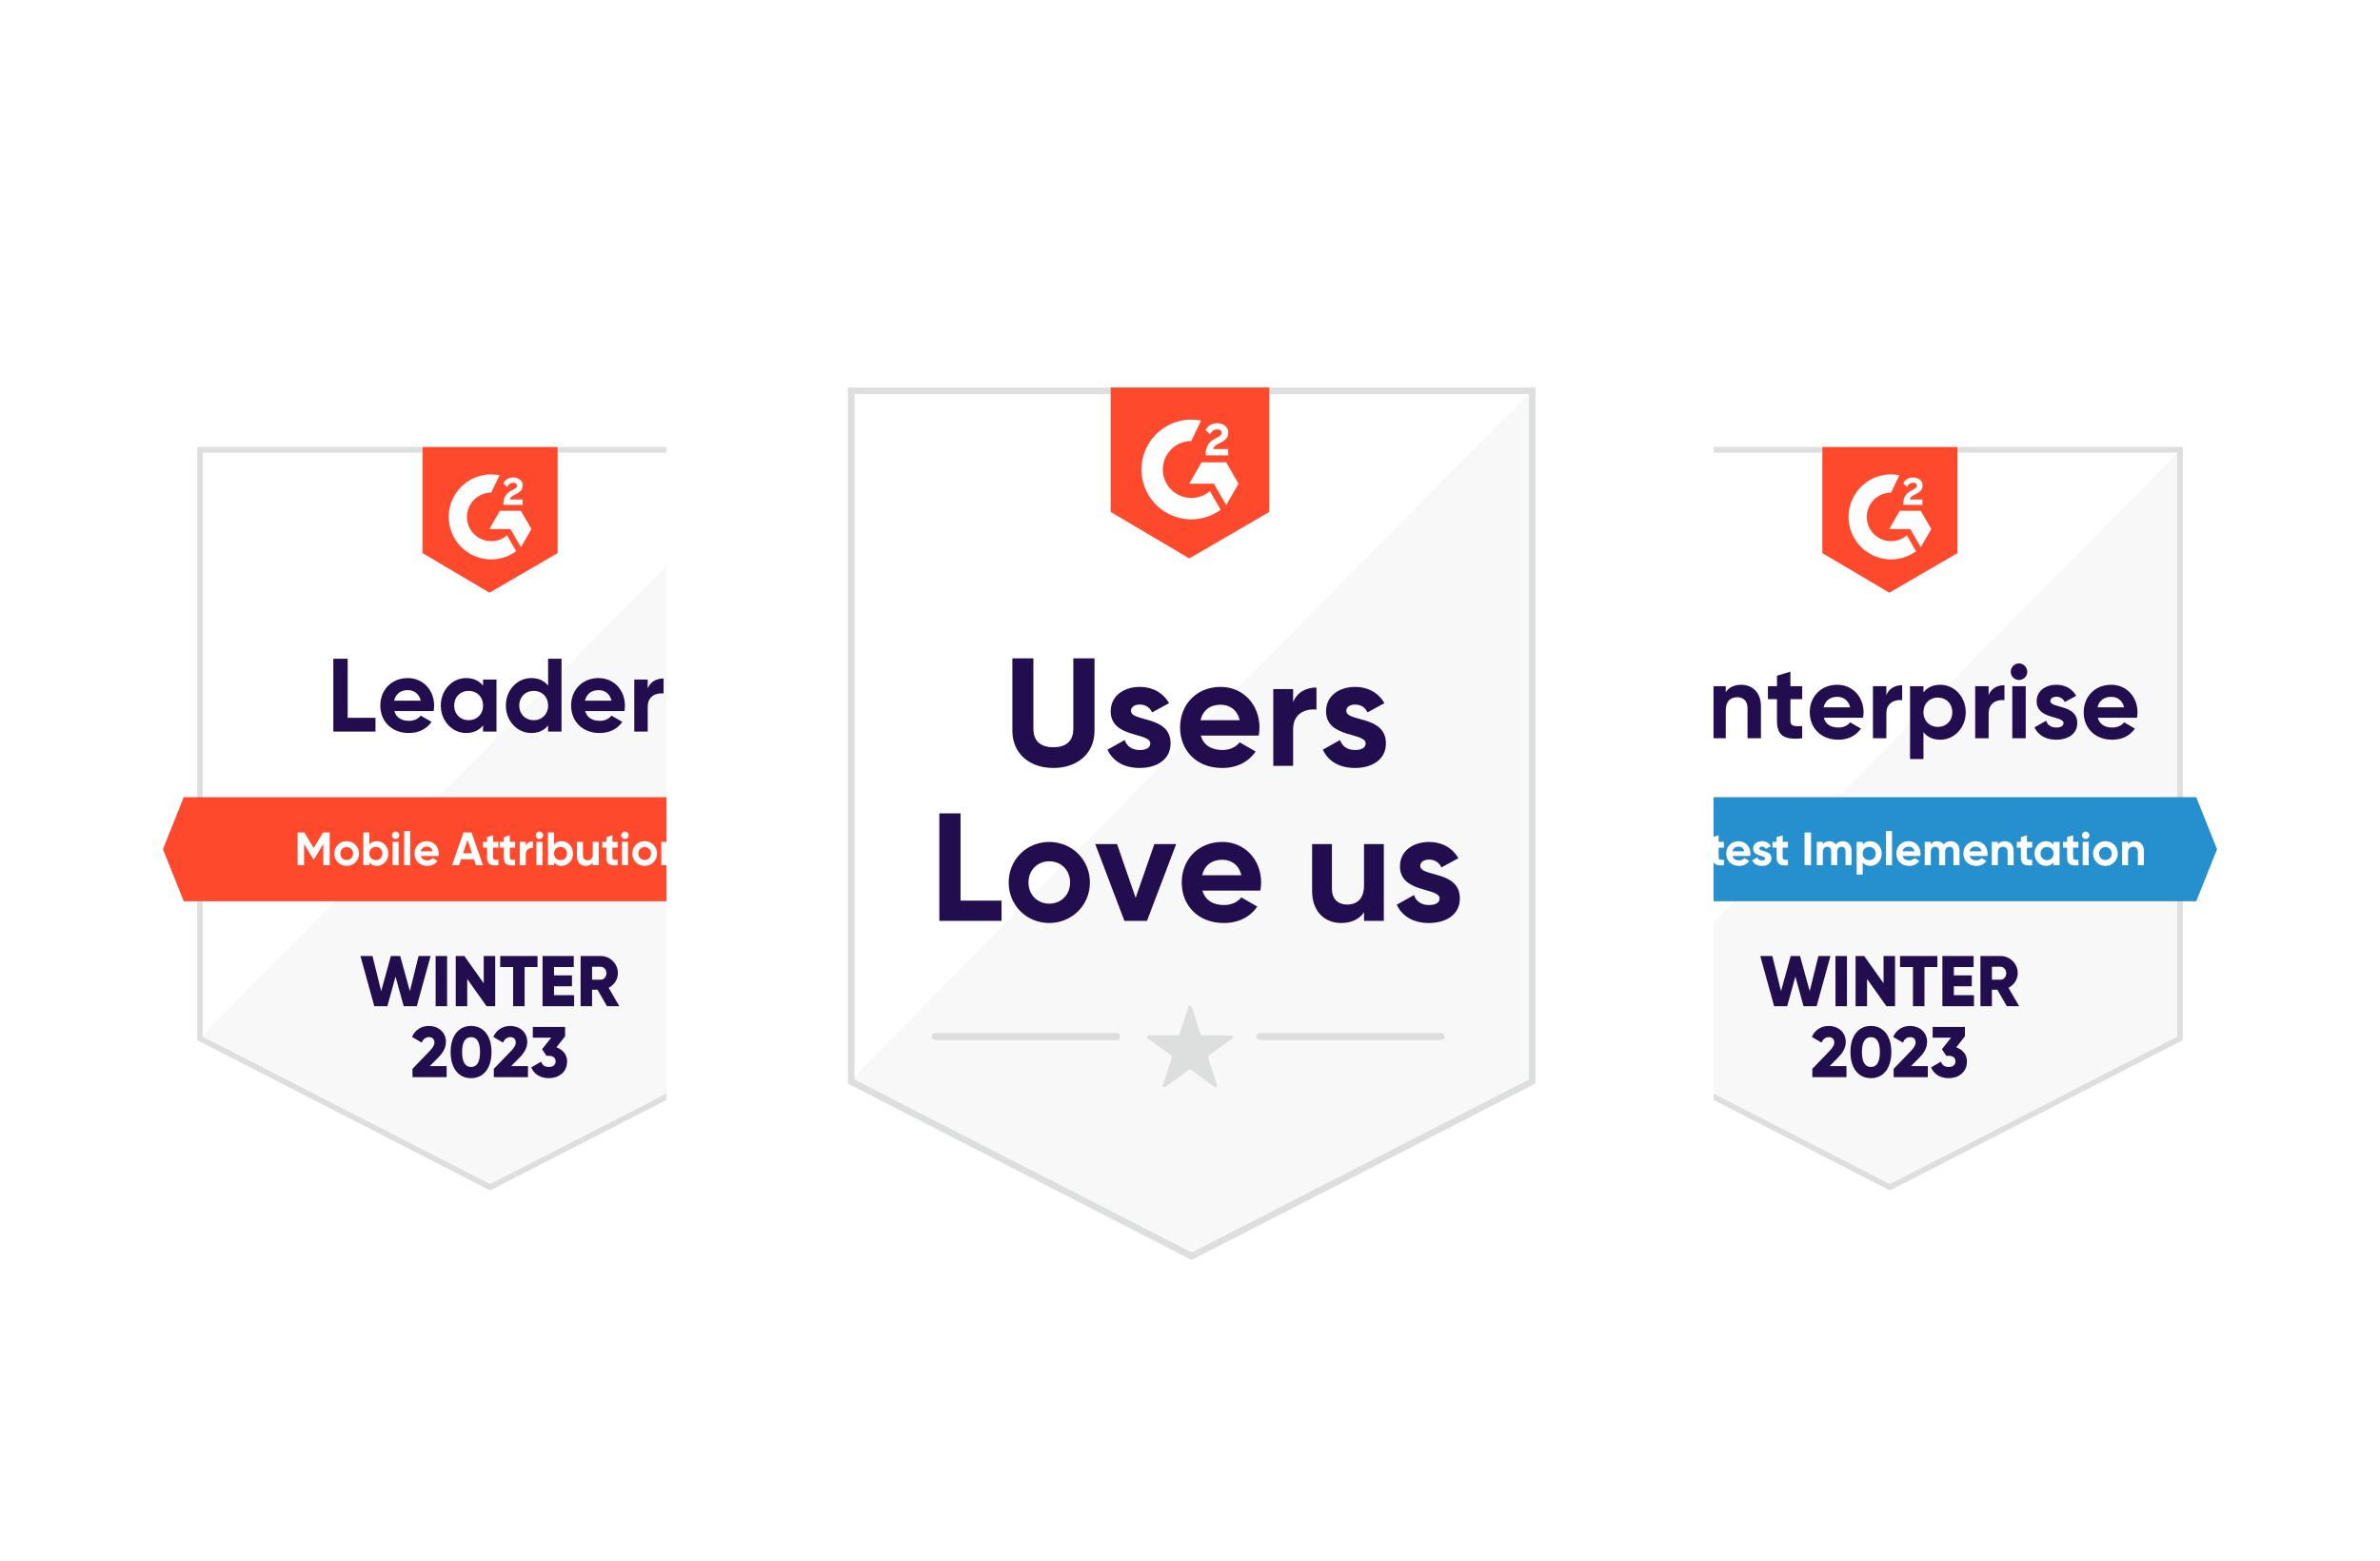 <svg width="706" height="463" viewBox="0 0 706 463" fill="none" xmlns="http://www.w3.org/2000/svg">
<g filter="url(#filter0_d_2864_8469)">
<rect x="13.05" y="99.952" width="264.655" height="264.655" rx="14.115" fill="white"/>
<g clip-path="url(#clip0_2864_8469)">
<path d="M232.272 297.961L145.377 342.553L58.483 297.961V122.007H232.272V297.961Z" fill="#F8F8F8"/>
<path d="M58.685 122.007V297.959L232.474 122.007H58.685Z" fill="white"/>
<path d="M230.619 123.661V296.95L145.377 340.695L60.136 296.95V123.661H230.619ZM232.272 122.007H58.483V297.959L145.377 342.553L232.272 297.959V122.007Z" fill="#DCDFDD"/>
<path d="M165.417 153.465L145.204 165.217L125.337 153.465V122.007H165.417V153.465Z" fill="#FF492C"/>
<path d="M155.03 137.569H151.263C151.368 136.976 151.731 136.648 152.47 136.27L153.164 135.917C154.404 135.281 155.063 134.564 155.063 133.392C155.074 133.055 155.003 132.72 154.854 132.417C154.706 132.114 154.485 131.853 154.211 131.655C153.623 131.23 152.911 131.01 152.186 131.03C151.577 131.023 150.98 131.194 150.467 131.52C149.974 131.812 149.578 132.244 149.331 132.761L150.434 133.864C150.855 133.009 151.47 132.59 152.277 132.59C152.957 132.59 153.379 132.943 153.379 133.431C153.379 133.842 153.175 134.183 152.39 134.58L151.946 134.798C150.979 135.286 150.293 135.843 149.921 136.483C149.51 137.214 149.309 138.045 149.342 138.884V139.16H155.041L155.03 137.569Z" fill="white"/>
<path d="M154.526 140.929H148.29L145.174 146.329H151.409L154.526 151.733L157.642 146.329L154.526 140.929Z" fill="white"/>
<path d="M145.71 149.933C143.801 149.933 141.969 149.174 140.619 147.823C139.269 146.472 138.51 144.64 138.51 142.729C138.51 140.819 139.269 138.987 140.619 137.636C141.969 136.285 143.801 135.526 145.71 135.526L148.176 130.365C147.364 130.205 146.538 130.125 145.71 130.125C143.721 130.125 141.761 130.597 139.989 131.5C138.217 132.404 136.685 133.715 135.516 135.325C134.348 136.935 133.577 138.8 133.267 140.765C132.957 142.73 133.117 144.741 133.733 146.633C134.349 148.525 135.404 150.244 136.811 151.65C138.219 153.056 139.939 154.108 141.831 154.721C143.723 155.334 145.734 155.49 147.698 155.176C149.661 154.862 151.523 154.088 153.13 152.916L150.4 148.196C149.096 149.32 147.431 149.936 145.71 149.933Z" fill="white"/>
<path d="M236.245 256.774H54.509L48.337 241.336L54.509 225.898H236.245L242.417 241.336L236.245 256.774Z" fill="#FF492C"/>
<path d="M97.802 236.359V246.079H95.899V239.775L93.164 244.288H92.942L90.206 239.789V246.079H88.29V236.359H90.262L93.053 240.955L95.83 236.359H97.802ZM102.834 246.274C100.793 246.274 99.168 244.677 99.168 242.608C99.168 240.539 100.793 238.942 102.834 238.942C104.875 238.942 106.514 240.539 106.514 242.608C106.514 244.677 104.875 246.274 102.834 246.274ZM102.834 244.524C103.903 244.524 104.722 243.733 104.722 242.608C104.722 241.483 103.903 240.692 102.834 240.692C101.779 240.692 100.96 241.483 100.96 242.608C100.96 243.733 101.779 244.524 102.834 244.524ZM111.815 238.942C113.675 238.942 115.203 240.539 115.203 242.608C115.203 244.677 113.675 246.274 111.815 246.274C110.801 246.274 110.065 245.899 109.565 245.26V246.079H107.774V236.359H109.565V239.956C110.065 239.317 110.801 238.942 111.815 238.942ZM111.481 244.566C112.592 244.566 113.411 243.774 113.411 242.608C113.411 241.441 112.592 240.65 111.481 240.65C110.384 240.65 109.565 241.441 109.565 242.608C109.565 243.774 110.384 244.566 111.481 244.566ZM117.354 238.303C116.757 238.303 116.258 237.803 116.258 237.206C116.258 236.609 116.757 236.096 117.354 236.096C117.965 236.096 118.465 236.609 118.465 237.206C118.465 237.803 117.965 238.303 117.354 238.303ZM116.466 246.079V239.136H118.257V246.079H116.466ZM119.896 246.079V235.943H121.688V246.079H119.896ZM124.841 243.344C125.091 244.26 125.854 244.649 126.799 244.649C127.493 244.649 128.048 244.357 128.354 243.955L129.798 244.788C129.145 245.732 128.104 246.274 126.771 246.274C124.438 246.274 122.966 244.677 122.966 242.608C122.966 240.539 124.452 238.942 126.632 238.942C128.687 238.942 130.145 240.567 130.145 242.608C130.145 242.872 130.117 243.108 130.076 243.344H124.841ZM124.813 241.955H128.354C128.132 240.955 127.382 240.553 126.632 240.553C125.674 240.553 125.021 241.067 124.813 241.955ZM141.199 246.079L140.615 244.33H136.741L136.158 246.079H134.089L137.491 236.359H139.866L143.281 246.079H141.199ZM137.352 242.538H140.018L138.685 238.567L137.352 242.538ZM147.842 240.858H146.273V243.746C146.273 244.496 146.814 244.51 147.842 244.455V246.079C145.329 246.357 144.482 245.621 144.482 243.746V240.858H143.274V239.136H144.482V237.734L146.273 237.193V239.136H147.842V240.858ZM152.805 240.858H151.236V243.746C151.236 244.496 151.777 244.51 152.805 244.455V246.079C150.292 246.357 149.445 245.621 149.445 243.746V240.858H148.237V239.136H149.445V237.734L151.236 237.193V239.136H152.805V240.858ZM155.967 240.331C156.329 239.386 157.203 238.998 158.078 238.998V240.997C157.148 240.886 155.967 241.303 155.967 242.761V246.079H154.176V239.136H155.967V240.331ZM160.014 238.303C159.417 238.303 158.917 237.803 158.917 237.206C158.917 236.609 159.417 236.096 160.014 236.096C160.625 236.096 161.125 236.609 161.125 237.206C161.125 237.803 160.625 238.303 160.014 238.303ZM159.126 246.079V239.136H160.917V246.079H159.126ZM166.597 238.942C168.458 238.942 169.985 240.539 169.985 242.608C169.985 244.677 168.458 246.274 166.597 246.274C165.583 246.274 164.847 245.899 164.348 245.26V246.079H162.556V236.359H164.348V239.956C164.847 239.317 165.583 238.942 166.597 238.942ZM166.264 244.566C167.375 244.566 168.194 243.774 168.194 242.608C168.194 241.441 167.375 240.65 166.264 240.65C165.167 240.65 164.348 241.441 164.348 242.608C164.348 243.774 165.167 244.566 166.264 244.566ZM175.831 239.136H177.622V246.079H175.831V245.302C175.414 245.926 174.692 246.274 173.762 246.274C172.29 246.274 171.137 245.246 171.137 243.399V239.136H172.928V243.177C172.928 244.121 173.498 244.607 174.303 244.607C175.178 244.607 175.831 244.094 175.831 242.886V239.136ZM183.234 240.858H181.664V243.746C181.664 244.496 182.206 244.51 183.234 244.455V246.079C180.72 246.357 179.873 245.621 179.873 243.746V240.858H178.665V239.136H179.873V237.734L181.664 237.193V239.136H183.234V240.858ZM185.385 238.303C184.788 238.303 184.288 237.803 184.288 237.206C184.288 236.609 184.788 236.096 185.385 236.096C185.996 236.096 186.496 236.609 186.496 237.206C186.496 237.803 185.996 238.303 185.385 238.303ZM184.496 246.079V239.136H186.288V246.079H184.496ZM191.232 246.274C189.191 246.274 187.566 244.677 187.566 242.608C187.566 240.539 189.191 238.942 191.232 238.942C193.273 238.942 194.912 240.539 194.912 242.608C194.912 244.677 193.273 246.274 191.232 246.274ZM191.232 244.524C192.301 244.524 193.12 243.733 193.12 242.608C193.12 241.483 192.301 240.692 191.232 240.692C190.177 240.692 189.357 241.483 189.357 242.608C189.357 243.733 190.177 244.524 191.232 244.524ZM200.032 238.942C201.504 238.942 202.656 239.97 202.656 241.816V246.079H200.865V242.039C200.865 241.094 200.296 240.608 199.49 240.608C198.616 240.608 197.963 241.122 197.963 242.33V246.079H196.172V239.136H197.963V239.914C198.379 239.289 199.101 238.942 200.032 238.942Z" fill="white"/>
<path d="M111.03 287.91L106.923 273.013H110.498L113.073 283.441L115.946 273.013H118.713L121.586 283.441L124.161 273.013H127.736L123.629 287.91H119.756L117.33 279.121L114.904 287.91H111.03ZM129.227 273.013H132.632V287.91H129.227V273.013ZM143.491 273.013H146.896V287.91H144.343L138.597 279.823V287.91H135.192V273.013H137.745L143.491 281.1V273.013ZM159.451 273.013V276.291H155.62V287.91H152.215V276.291H148.384V273.013H159.451ZM164.346 284.633H170.305V287.91H160.941V273.013H170.199V276.291H164.346V278.759H169.667V281.994H164.346V284.633ZM180.058 287.91L177.249 283.015H175.631V287.91H172.226V273.013H178.185C181.016 273.013 183.293 275.29 183.293 278.121C183.293 279.951 182.186 281.611 180.547 282.441L183.718 287.91H180.058ZM175.631 276.205V280.036H178.185C179.121 280.036 179.888 279.206 179.888 278.121C179.888 277.035 179.121 276.205 178.185 276.205H175.631Z" fill="#220D4E"/>
<path d="M122.36 308.955V306.487L127.361 301.294C128.234 300.4 128.872 299.528 128.872 298.655C128.872 297.719 128.276 297.08 127.276 297.08C126.233 297.08 125.488 297.761 125.084 298.698L122.211 297.016C123.169 294.803 125.169 293.76 127.234 293.76C129.894 293.76 132.277 295.505 132.277 298.506C132.277 300.294 131.32 301.826 129.958 303.188L127.489 305.678H132.49V308.955H122.36ZM139.735 309.253C135.883 309.253 133.67 306.103 133.67 301.507C133.67 296.91 135.883 293.76 139.735 293.76C143.587 293.76 145.8 296.91 145.8 301.507C145.8 306.103 143.587 309.253 139.735 309.253ZM139.735 305.933C141.523 305.933 142.395 304.38 142.395 301.507C142.395 298.634 141.523 297.08 139.735 297.08C137.947 297.08 137.075 298.634 137.075 301.507C137.075 304.38 137.947 305.933 139.735 305.933ZM146.489 308.955V306.487L151.49 301.294C152.362 300.4 153.001 299.528 153.001 298.655C153.001 297.719 152.405 297.08 151.405 297.08C150.362 297.08 149.617 297.761 149.213 298.698L146.34 297.016C147.297 294.803 149.298 293.76 151.362 293.76C154.022 293.76 156.406 295.505 156.406 298.506C156.406 300.294 155.448 301.826 154.086 303.188L151.618 305.678H156.619V308.955H146.489ZM165.055 300.102C166.886 300.741 168.226 302.209 168.226 304.273C168.226 307.551 165.673 309.253 162.8 309.253C160.544 309.253 158.501 308.253 157.586 306.061L160.522 304.358C160.863 305.337 161.501 305.933 162.8 305.933C164.204 305.933 164.821 305.188 164.821 304.273C164.821 303.358 164.204 302.613 162.8 302.613H162.097L160.799 300.677L163.502 297.25H158.054V294.058H167.63V296.825L165.055 300.102Z" fill="#220D4E"/>
<path d="M103.138 202.341H111.382V206.416H98.877V184.803H103.138V202.341ZM116.983 200.334C117.539 202.371 119.237 203.236 121.337 203.236C122.881 203.236 124.116 202.588 124.795 201.692L128.006 203.545C126.555 205.644 124.239 206.849 121.275 206.849C116.088 206.849 112.815 203.298 112.815 198.697C112.815 194.097 116.119 190.546 120.966 190.546C125.536 190.546 128.778 194.158 128.778 198.697C128.778 199.284 128.716 199.809 128.624 200.334H116.983ZM116.922 197.246H124.795C124.301 195.023 122.634 194.127 120.966 194.127C118.836 194.127 117.385 195.27 116.922 197.246ZM143.292 190.978H147.275V206.416H143.292V204.595C142.18 205.984 140.513 206.849 138.259 206.849C134.152 206.849 130.756 203.298 130.756 198.697C130.756 194.097 134.152 190.546 138.259 190.546C140.513 190.546 142.18 191.41 143.292 192.8V190.978ZM139 203.051C141.47 203.051 143.292 201.291 143.292 198.697C143.292 196.104 141.47 194.344 139 194.344C136.561 194.344 134.739 196.104 134.739 198.697C134.739 201.291 136.561 203.051 139 203.051ZM162.589 184.803H166.572V206.416H162.589V204.595C161.477 206.015 159.841 206.849 157.587 206.849C153.449 206.849 150.053 203.298 150.053 198.697C150.053 194.097 153.449 190.546 157.587 190.546C159.841 190.546 161.477 191.379 162.589 192.8V184.803ZM158.328 203.051C160.767 203.051 162.589 201.291 162.589 198.697C162.589 196.104 160.767 194.344 158.328 194.344C155.858 194.344 154.036 196.104 154.036 198.697C154.036 201.291 155.858 203.051 158.328 203.051ZM173.58 200.334C174.136 202.371 175.834 203.236 177.934 203.236C179.478 203.236 180.713 202.588 181.392 201.692L184.603 203.545C183.152 205.644 180.836 206.849 177.872 206.849C172.685 206.849 169.412 203.298 169.412 198.697C169.412 194.097 172.716 190.546 177.563 190.546C182.133 190.546 185.375 194.158 185.375 198.697C185.375 199.284 185.313 199.809 185.221 200.334H173.58ZM173.518 197.246H181.392C180.898 195.023 179.231 194.127 177.563 194.127C175.433 194.127 173.982 195.27 173.518 197.246ZM192.139 193.633C192.941 191.534 194.887 190.669 196.832 190.669V195.115C194.763 194.868 192.139 195.795 192.139 199.037V206.416H188.156V190.978H192.139V193.633Z" fill="#220D4E"/>
</g>
</g>
<g filter="url(#filter1_d_2864_8469)">
<rect x="428.295" y="99.953" width="264.655" height="264.655" rx="14.115" fill="white"/>
<g clip-path="url(#clip1_2864_8469)">
<path d="M647.518 297.961L560.623 342.553L473.728 297.961V122.007H647.518V297.961Z" fill="#F8F8F8"/>
<path d="M473.93 122.007V297.959L647.72 122.007H473.93Z" fill="white"/>
<path d="M645.864 123.661V296.95L560.623 340.695L475.381 296.95V123.661H645.864ZM647.518 122.007H473.728V297.959L560.623 342.553L647.518 297.959V122.007Z" fill="#DCDFDD"/>
<path d="M580.663 153.465L560.449 165.218L540.582 153.465V122.007H580.663V153.465Z" fill="#FF492C"/>
<path d="M570.275 137.569H566.508C566.613 136.976 566.977 136.648 567.715 136.27L568.41 135.918C569.65 135.281 570.308 134.564 570.308 133.392C570.32 133.055 570.248 132.72 570.1 132.417C569.951 132.114 569.731 131.853 569.457 131.656C568.869 131.23 568.157 131.01 567.432 131.03C566.823 131.023 566.226 131.194 565.712 131.52C565.219 131.812 564.824 132.244 564.577 132.761L565.679 133.864C566.101 133.009 566.715 132.59 567.522 132.59C568.203 132.59 568.625 132.943 568.625 133.431C568.625 133.842 568.421 134.184 567.635 134.581L567.192 134.798C566.225 135.286 565.539 135.843 565.167 136.483C564.755 137.214 564.555 138.045 564.588 138.884V139.16H570.286L570.275 137.569Z" fill="white"/>
<path d="M569.771 140.929H563.536L560.419 146.33H566.655L569.771 151.733L572.888 146.33L569.771 140.929Z" fill="white"/>
<path d="M560.956 149.933C559.046 149.933 557.215 149.174 555.865 147.823C554.514 146.472 553.756 144.64 553.756 142.73C553.756 140.819 554.514 138.987 555.865 137.636C557.215 136.285 559.046 135.526 560.956 135.526L563.422 130.365C562.609 130.205 561.784 130.125 560.956 130.125C558.967 130.126 557.006 130.597 555.235 131.501C553.463 132.404 551.93 133.715 550.762 135.325C549.594 136.936 548.823 138.8 548.513 140.765C548.203 142.731 548.363 144.742 548.979 146.634C549.595 148.525 550.649 150.245 552.057 151.65C553.465 153.056 555.185 154.108 557.077 154.721C558.969 155.334 560.979 155.49 562.943 155.176C564.907 154.862 566.769 154.088 568.376 152.916L565.645 148.196C564.341 149.32 562.677 149.937 560.956 149.933Z" fill="white"/>
<path d="M651.491 256.774H469.755L463.583 241.336L469.755 225.898H651.491L657.663 241.336L651.491 256.774Z" fill="#2690CE"/>
<path d="M491.278 238.192H487.39V240.497H491.167V242.33H487.39V246.079H485.474V236.36H491.278V238.192ZM497.867 239.137H499.658V246.079H497.867V245.26C497.367 245.885 496.618 246.274 495.604 246.274C493.757 246.274 492.23 244.677 492.23 242.608C492.23 240.539 493.757 238.942 495.604 238.942C496.618 238.942 497.367 239.331 497.867 239.956V239.137ZM495.937 244.566C497.048 244.566 497.867 243.774 497.867 242.608C497.867 241.442 497.048 240.65 495.937 240.65C494.84 240.65 494.021 241.442 494.021 242.608C494.021 243.774 494.84 244.566 495.937 244.566ZM502.881 241.108C502.881 242.136 506.463 241.497 506.463 244.052C506.463 245.552 505.158 246.274 503.672 246.274C502.284 246.274 501.256 245.691 500.756 244.621L502.312 243.747C502.506 244.316 502.978 244.649 503.672 244.649C504.242 244.649 504.63 244.455 504.63 244.052C504.63 243.038 501.048 243.594 501.048 241.15C501.048 239.734 502.256 238.942 503.686 238.942C504.811 238.942 505.783 239.456 506.324 240.414L504.797 241.247C504.589 240.803 504.2 240.539 503.686 240.539C503.242 240.539 502.881 240.733 502.881 241.108ZM511.383 240.858H509.814V243.747C509.814 244.496 510.356 244.51 511.383 244.455V246.079C508.87 246.357 508.023 245.621 508.023 243.747V240.858H506.815V239.137H508.023V237.734L509.814 237.193V239.137H511.383V240.858ZM513.943 243.344C514.193 244.26 514.956 244.649 515.9 244.649C516.595 244.649 517.15 244.358 517.456 243.955L518.9 244.788C518.247 245.732 517.206 246.274 515.873 246.274C513.54 246.274 512.068 244.677 512.068 242.608C512.068 240.539 513.554 238.942 515.734 238.942C517.789 238.942 519.247 240.567 519.247 242.608C519.247 242.872 519.219 243.108 519.177 243.344H513.943ZM513.915 241.955H517.456C517.233 240.956 516.484 240.553 515.734 240.553C514.776 240.553 514.123 241.067 513.915 241.955ZM521.878 241.108C521.878 242.136 525.461 241.497 525.461 244.052C525.461 245.552 524.156 246.274 522.67 246.274C521.281 246.274 520.254 245.691 519.754 244.621L521.309 243.747C521.504 244.316 521.976 244.649 522.67 244.649C523.239 244.649 523.628 244.455 523.628 244.052C523.628 243.038 520.046 243.594 520.046 241.15C520.046 239.734 521.254 238.942 522.684 238.942C523.809 238.942 524.781 239.456 525.322 240.414L523.795 241.247C523.586 240.803 523.198 240.539 522.684 240.539C522.239 240.539 521.878 240.733 521.878 241.108ZM530.381 240.858H528.812V243.747C528.812 244.496 529.353 244.51 530.381 244.455V246.079C527.867 246.357 527.02 245.621 527.02 243.747V240.858H525.812V239.137H527.02V237.734L528.812 237.193V239.137H530.381V240.858ZM535.307 236.36H537.223V246.079H535.307V236.36ZM546.618 238.942C548.201 238.942 549.242 240.067 549.242 241.803V246.079H547.451V241.928C547.451 241.108 547.034 240.608 546.284 240.608C545.493 240.608 544.993 241.136 544.993 242.178V246.079H543.202V241.928C543.202 241.108 542.785 240.608 542.035 240.608C541.272 240.608 540.73 241.136 540.73 242.178V246.079H538.939V239.137H540.73V239.873C541.119 239.289 541.772 238.942 542.66 238.942C543.521 238.942 544.16 239.303 544.549 239.942C544.979 239.317 545.673 238.942 546.618 238.942ZM554.804 238.942C556.665 238.942 558.192 240.539 558.192 242.608C558.192 244.677 556.665 246.274 554.804 246.274C553.79 246.274 553.054 245.899 552.554 245.26V248.856H550.763V239.137H552.554V239.956C553.054 239.317 553.79 238.942 554.804 238.942ZM554.471 244.566C555.582 244.566 556.401 243.774 556.401 242.608C556.401 241.442 555.582 240.65 554.471 240.65C553.374 240.65 552.554 241.442 552.554 242.608C552.554 243.774 553.374 244.566 554.471 244.566ZM559.455 246.079V235.943H561.246V246.079H559.455ZM564.399 243.344C564.649 244.26 565.413 244.649 566.357 244.649C567.052 244.649 567.607 244.358 567.912 243.955L569.357 244.788C568.704 245.732 567.663 246.274 566.33 246.274C563.997 246.274 562.525 244.677 562.525 242.608C562.525 240.539 564.011 238.942 566.191 238.942C568.246 238.942 569.704 240.567 569.704 242.608C569.704 242.872 569.676 243.108 569.634 243.344H564.399ZM564.372 241.955H567.912C567.69 240.956 566.94 240.553 566.191 240.553C565.233 240.553 564.58 241.067 564.372 241.955ZM578.633 238.942C580.216 238.942 581.257 240.067 581.257 241.803V246.079H579.466V241.928C579.466 241.108 579.049 240.608 578.3 240.608C577.508 240.608 577.008 241.136 577.008 242.178V246.079H575.217V241.928C575.217 241.108 574.8 240.608 574.051 240.608C573.287 240.608 572.745 241.136 572.745 242.178V246.079H570.954V239.137H572.745V239.873C573.134 239.289 573.787 238.942 574.675 238.942C575.536 238.942 576.175 239.303 576.564 239.942C576.994 239.317 577.689 238.942 578.633 238.942ZM584.292 243.344C584.542 244.26 585.306 244.649 586.25 244.649C586.944 244.649 587.5 244.358 587.805 243.955L589.249 244.788C588.596 245.732 587.555 246.274 586.222 246.274C583.889 246.274 582.417 244.677 582.417 242.608C582.417 240.539 583.903 238.942 586.083 238.942C588.138 238.942 589.596 240.567 589.596 242.608C589.596 242.872 589.568 243.108 589.527 243.344H584.292ZM584.264 241.955H587.805C587.583 240.956 586.833 240.553 586.083 240.553C585.125 240.553 584.473 241.067 584.264 241.955ZM594.707 238.942C596.179 238.942 597.331 239.97 597.331 241.817V246.079H595.54V242.039C595.54 241.094 594.971 240.608 594.165 240.608C593.291 240.608 592.638 241.122 592.638 242.33V246.079H590.847V239.137H592.638V239.914C593.054 239.289 593.777 238.942 594.707 238.942ZM602.832 240.858H601.263V243.747C601.263 244.496 601.804 244.51 602.832 244.455V246.079C600.319 246.357 599.472 245.621 599.472 243.747V240.858H598.264V239.137H599.472V237.734L601.263 237.193V239.137H602.832V240.858ZM609.154 239.137H610.946V246.079H609.154V245.26C608.654 245.885 607.905 246.274 606.891 246.274C605.044 246.274 603.517 244.677 603.517 242.608C603.517 240.539 605.044 238.942 606.891 238.942C607.905 238.942 608.654 239.331 609.154 239.956V239.137ZM607.224 244.566C608.335 244.566 609.154 243.774 609.154 242.608C609.154 241.442 608.335 240.65 607.224 240.65C606.127 240.65 605.308 241.442 605.308 242.608C605.308 243.774 606.127 244.566 607.224 244.566ZM616.541 240.858H614.972V243.747C614.972 244.496 615.514 244.51 616.541 244.455V246.079C614.028 246.357 613.181 245.621 613.181 243.747V240.858H611.973V239.137H613.181V237.734L614.972 237.193V239.137H616.541V240.858ZM618.693 238.303C618.096 238.303 617.596 237.804 617.596 237.207C617.596 236.609 618.096 236.096 618.693 236.096C619.304 236.096 619.804 236.609 619.804 237.207C619.804 237.804 619.304 238.303 618.693 238.303ZM617.804 246.079V239.137H619.595V246.079H617.804ZM624.539 246.274C622.498 246.274 620.874 244.677 620.874 242.608C620.874 240.539 622.498 238.942 624.539 238.942C626.581 238.942 628.219 240.539 628.219 242.608C628.219 244.677 626.581 246.274 624.539 246.274ZM624.539 244.524C625.609 244.524 626.428 243.733 626.428 242.608C626.428 241.483 625.609 240.692 624.539 240.692C623.484 240.692 622.665 241.483 622.665 242.608C622.665 243.733 623.484 244.524 624.539 244.524ZM633.339 238.942C634.811 238.942 635.964 239.97 635.964 241.817V246.079H634.173V242.039C634.173 241.094 633.603 240.608 632.798 240.608C631.923 240.608 631.27 241.122 631.27 242.33V246.079H629.479V239.137H631.27V239.914C631.687 239.289 632.409 238.942 633.339 238.942Z" fill="white"/>
<path d="M526.276 287.91L522.169 273.013H525.744L528.319 283.441L531.192 273.013H533.959L536.832 283.441L539.407 273.013H542.982L538.875 287.91H535.001L532.575 279.121L530.149 287.91H526.276ZM544.473 273.013H547.878V287.91H544.473V273.013ZM558.737 273.013H562.142V287.91H559.588L553.842 279.823V287.91H550.437V273.013H552.991L558.737 281.1V273.013ZM574.696 273.013V276.291H570.866V287.91H567.461V276.291H563.63V273.013H574.696ZM579.592 284.633H585.551V287.91H576.187V273.013H585.444V276.291H579.592V278.759H584.912V281.994H579.592V284.633ZM595.303 287.91L592.494 283.015H590.877V287.91H587.472V273.013H593.431C596.261 273.013 598.538 275.29 598.538 278.121C598.538 279.951 597.432 281.611 595.793 282.441L598.964 287.91H595.303ZM590.877 276.205V280.036H593.431C594.367 280.036 595.133 279.206 595.133 278.121C595.133 277.035 594.367 276.205 593.431 276.205H590.877Z" fill="#220D4E"/>
<path d="M537.606 308.955V306.487L542.607 301.294C543.479 300.4 544.118 299.528 544.118 298.655C544.118 297.719 543.522 297.08 542.522 297.08C541.479 297.08 540.734 297.761 540.33 298.698L537.457 297.016C538.414 294.803 540.415 293.76 542.479 293.76C545.139 293.76 547.523 295.505 547.523 298.506C547.523 300.294 546.565 301.826 545.203 303.188L542.735 305.678H547.736V308.955H537.606ZM554.981 309.253C551.129 309.253 548.916 306.104 548.916 301.507C548.916 296.91 551.129 293.76 554.981 293.76C558.833 293.76 561.046 296.91 561.046 301.507C561.046 306.104 558.833 309.253 554.981 309.253ZM554.981 305.933C556.768 305.933 557.641 304.38 557.641 301.507C557.641 298.634 556.768 297.08 554.981 297.08C553.193 297.08 552.321 298.634 552.321 301.507C552.321 304.38 553.193 305.933 554.981 305.933ZM561.734 308.955V306.487L566.736 301.294C567.608 300.4 568.247 299.528 568.247 298.655C568.247 297.719 567.651 297.08 566.65 297.08C565.608 297.08 564.863 297.761 564.458 298.698L561.585 297.016C562.543 294.803 564.544 293.76 566.608 293.76C569.268 293.76 571.652 295.505 571.652 298.506C571.652 300.294 570.694 301.826 569.332 303.188L566.863 305.678H571.864V308.955H561.734ZM580.301 300.102C582.131 300.741 583.472 302.209 583.472 304.273C583.472 307.551 580.918 309.253 578.045 309.253C575.789 309.253 573.746 308.253 572.831 306.061L575.768 304.359C576.109 305.337 576.747 305.933 578.045 305.933C579.45 305.933 580.067 305.189 580.067 304.273C580.067 303.358 579.45 302.613 578.045 302.613H577.343L576.045 300.677L578.748 297.251H573.3V294.058H582.876V296.825L580.301 300.102Z" fill="#220D4E"/>
<path d="M496.017 204.331H505.126V208.406H491.756V186.793H504.971V190.868H496.017V195.469H504.199V199.483H496.017V204.331ZM516.527 192.536C519.8 192.536 522.363 194.821 522.363 198.927V208.406H518.38V199.421C518.38 197.322 517.114 196.241 515.323 196.241C513.378 196.241 511.927 197.383 511.927 200.07V208.406H507.944V192.968H511.927V194.697C512.853 193.308 514.459 192.536 516.527 192.536ZM534.595 196.797H531.106V203.219C531.106 204.886 532.31 204.917 534.595 204.794V208.406C529.006 209.024 527.123 207.387 527.123 203.219V196.797H524.436V192.968H527.123V189.85L531.106 188.645V192.968H534.595V196.797ZM541.01 202.324C541.566 204.361 543.264 205.226 545.363 205.226C546.907 205.226 548.142 204.578 548.822 203.682L552.033 205.535C550.582 207.634 548.266 208.839 545.302 208.839C540.114 208.839 536.842 205.288 536.842 200.687C536.842 196.087 540.145 192.536 544.993 192.536C549.563 192.536 552.805 196.148 552.805 200.687C552.805 201.274 552.743 201.799 552.65 202.324H541.01ZM540.948 199.236H548.822C548.328 197.013 546.66 196.117 544.993 196.117C542.862 196.117 541.411 197.26 540.948 199.236ZM559.568 195.623C560.371 193.524 562.316 192.659 564.261 192.659V197.105C562.193 196.858 559.568 197.785 559.568 201.027V208.406H555.585V192.968H559.568V195.623ZM575.576 192.536C579.713 192.536 583.11 196.087 583.11 200.687C583.11 205.288 579.713 208.839 575.576 208.839C573.322 208.839 571.686 208.005 570.574 206.585V214.582H566.591V192.968H570.574V194.79C571.686 193.369 573.322 192.536 575.576 192.536ZM574.835 205.041C577.305 205.041 579.127 203.281 579.127 200.687C579.127 198.094 577.305 196.334 574.835 196.334C572.396 196.334 570.574 198.094 570.574 200.687C570.574 203.281 572.396 205.041 574.835 205.041ZM589.902 195.623C590.705 193.524 592.65 192.659 594.595 192.659V197.105C592.526 196.858 589.902 197.785 589.902 201.027V208.406H585.919V192.968H589.902V195.623ZM598.901 191.115C597.573 191.115 596.461 190.004 596.461 188.676C596.461 187.349 597.573 186.206 598.901 186.206C600.259 186.206 601.371 187.349 601.371 188.676C601.371 190.004 600.259 191.115 598.901 191.115ZM596.925 208.406V192.968H600.908V208.406H596.925ZM608.228 197.352C608.228 199.637 616.194 198.217 616.194 203.898C616.194 207.233 613.291 208.839 609.988 208.839C606.9 208.839 604.615 207.542 603.503 205.164L606.962 203.219C607.394 204.485 608.444 205.226 609.988 205.226C611.253 205.226 612.118 204.794 612.118 203.898C612.118 201.644 604.152 202.879 604.152 197.445C604.152 194.296 606.838 192.536 610.018 192.536C612.519 192.536 614.681 193.678 615.885 195.809L612.489 197.661C612.025 196.673 611.161 196.087 610.018 196.087C609.03 196.087 608.228 196.519 608.228 197.352ZM622.272 202.324C622.827 204.361 624.526 205.226 626.625 205.226C628.169 205.226 629.404 204.578 630.083 203.682L633.294 205.535C631.843 207.634 629.527 208.839 626.563 208.839C621.376 208.839 618.103 205.288 618.103 200.687C618.103 196.087 621.407 192.536 626.255 192.536C630.824 192.536 634.066 196.148 634.066 200.687C634.066 201.274 634.005 201.799 633.912 202.324H622.272ZM622.21 199.236H630.083C629.589 197.013 627.922 196.117 626.255 196.117C624.124 196.117 622.673 197.26 622.21 199.236Z" fill="#220D4E"/>
</g>
</g>
<g filter="url(#filter2_d_2864_8469)">
<rect x="197.705" y="76.613" width="310.591" height="310.591" rx="16.565" fill="white"/>
<g clip-path="url(#clip2_2864_8469)">
<path d="M454.977 308.99L353 361.321L251.023 308.99V102.495H454.977V308.99Z" fill="#F8F8F8"/>
<path d="M251.261 102.495V308.987L455.215 102.495H251.261Z" fill="white"/>
<path d="M453.554 104.437V307.802L353.517 359.14L253.481 307.802V104.437H453.554ZM455.494 102.495H251.541V308.986L353.517 361.321L455.494 308.986V102.495Z" fill="#DCDFDD"/>
<path d="M376.518 139.414L352.796 153.206L329.481 139.414V102.495H376.518V139.414Z" fill="#FF492C"/>
<path d="M364.327 120.759H359.907C360.03 120.064 360.457 119.679 361.323 119.235L362.138 118.821C363.593 118.074 364.366 117.233 364.366 115.858C364.38 115.462 364.296 115.069 364.122 114.713C363.948 114.358 363.688 114.051 363.367 113.819C362.677 113.32 361.842 113.062 360.99 113.085C360.276 113.078 359.575 113.278 358.972 113.661C358.394 114.003 357.93 114.51 357.64 115.117L358.934 116.411C359.428 115.408 360.149 114.916 361.097 114.916C361.896 114.916 362.39 115.33 362.39 115.903C362.39 116.385 362.151 116.786 361.23 117.252L360.709 117.508C359.574 118.08 358.769 118.734 358.332 119.484C357.849 120.343 357.614 121.318 357.653 122.302V122.626H364.34L364.327 120.759Z" fill="white"/>
<path d="M363.736 124.703H356.419L352.761 131.041H360.079L363.736 137.382L367.394 131.041L363.736 124.703Z" fill="white"/>
<path d="M353.391 135.269C351.15 135.269 349.001 134.378 347.416 132.793C345.832 131.208 344.941 129.057 344.941 126.815C344.941 124.573 345.832 122.423 347.416 120.837C349.001 119.252 351.15 118.361 353.391 118.361L356.285 112.305C355.332 112.117 354.363 112.023 353.391 112.023C351.057 112.024 348.756 112.577 346.677 113.637C344.598 114.698 342.799 116.236 341.428 118.126C340.057 120.016 339.152 122.203 338.789 124.51C338.425 126.816 338.612 129.176 339.335 131.397C340.058 133.617 341.296 135.635 342.948 137.284C344.6 138.934 346.618 140.169 348.839 140.888C351.059 141.607 353.419 141.79 355.723 141.422C358.028 141.054 360.213 140.145 362.099 138.77L358.895 133.231C357.364 134.55 355.411 135.273 353.391 135.269Z" fill="white"/>
<path d="M312.469 215.375C305.499 215.375 300.306 211.184 300.306 204.305V182.85H306.547V203.804C306.547 206.902 308.187 209.225 312.469 209.225C316.751 209.225 318.391 206.902 318.391 203.804V182.85H324.677V204.305C324.677 211.184 319.484 215.375 312.469 215.375ZM335.488 198.429C335.488 201.8 347.241 199.704 347.241 208.086C347.241 213.006 342.959 215.375 338.084 215.375C333.529 215.375 330.158 213.461 328.518 209.954L333.62 207.084C334.258 208.952 335.807 210.045 338.084 210.045C339.952 210.045 341.228 209.407 341.228 208.086C341.228 204.761 329.475 206.583 329.475 198.566C329.475 193.919 333.438 191.323 338.13 191.323C341.82 191.323 345.009 193.008 346.785 196.151L341.774 198.884C341.091 197.427 339.815 196.561 338.13 196.561C336.672 196.561 335.488 197.199 335.488 198.429ZM356.208 205.763C357.028 208.769 359.533 210.045 362.631 210.045C364.908 210.045 366.73 209.088 367.733 207.767L372.47 210.5C370.329 213.598 366.913 215.375 362.539 215.375C354.887 215.375 350.058 210.136 350.058 203.349C350.058 196.561 354.932 191.323 362.084 191.323C368.826 191.323 373.609 196.652 373.609 203.349C373.609 204.214 373.518 204.989 373.381 205.763H356.208ZM356.116 201.208H367.733C367.004 197.928 364.544 196.607 362.084 196.607C358.941 196.607 356.8 198.292 356.116 201.208ZM383.588 195.878C384.772 192.78 387.642 191.505 390.512 191.505V198.064C387.46 197.7 383.588 199.067 383.588 203.85V214.737H377.711V191.96H383.588V195.878ZM399.369 198.429C399.369 201.8 411.122 199.704 411.122 208.086C411.122 213.006 406.84 215.375 401.966 215.375C397.411 215.375 394.04 213.461 392.4 209.954L397.502 207.084C398.139 208.952 399.688 210.045 401.966 210.045C403.834 210.045 405.109 209.407 405.109 208.086C405.109 204.761 393.356 206.583 393.356 198.566C393.356 193.919 397.319 191.323 402.011 191.323C405.701 191.323 408.89 193.008 410.667 196.151L405.656 198.884C404.972 197.427 403.697 196.561 402.011 196.561C400.554 196.561 399.369 197.199 399.369 198.429ZM284.934 254.724H297.097V260.737H278.648V228.85H284.934V254.724ZM311.237 261.375C304.541 261.375 299.211 256.136 299.211 249.349C299.211 242.561 304.541 237.323 311.237 237.323C317.933 237.323 323.308 242.561 323.308 249.349C323.308 256.136 317.933 261.375 311.237 261.375ZM311.237 255.635C314.744 255.635 317.432 253.038 317.432 249.349C317.432 245.659 314.744 243.062 311.237 243.062C307.775 243.062 305.087 245.659 305.087 249.349C305.087 253.038 307.775 255.635 311.237 255.635ZM342.429 237.96H348.898L340.243 260.737H333.547L324.891 237.96H331.36L336.872 253.904L342.429 237.96ZM356.697 251.763C357.517 254.769 360.022 256.045 363.12 256.045C365.398 256.045 367.22 255.088 368.222 253.767L372.959 256.5C370.818 259.598 367.402 261.375 363.029 261.375C355.376 261.375 350.547 256.136 350.547 249.349C350.547 242.561 355.421 237.323 362.573 237.323C369.315 237.323 374.098 242.652 374.098 249.349C374.098 250.214 374.007 250.989 373.87 251.763H356.697ZM356.606 247.208H368.222C367.493 243.928 365.033 242.607 362.573 242.607C359.43 242.607 357.289 244.292 356.606 247.208ZM404.621 237.96H410.498V260.737H404.621V258.186C403.255 260.236 400.886 261.375 397.834 261.375C393.005 261.375 389.224 258.004 389.224 251.945V237.96H395.101V251.216C395.101 254.314 396.969 255.908 399.611 255.908C402.48 255.908 404.621 254.223 404.621 250.26V237.96ZM421.301 244.429C421.301 247.8 433.053 245.704 433.053 254.086C433.053 259.006 428.771 261.375 423.897 261.375C419.342 261.375 415.971 259.461 414.331 255.954L419.433 253.084C420.071 254.952 421.62 256.045 423.897 256.045C425.765 256.045 427.04 255.407 427.04 254.086C427.04 250.761 415.288 252.583 415.288 244.566C415.288 239.919 419.251 237.323 423.943 237.323C427.633 237.323 430.821 239.008 432.598 242.151L427.587 244.884C426.904 243.427 425.628 242.561 423.943 242.561C422.485 242.561 421.301 243.199 421.301 244.429Z" fill="#220D4E"/>
<path d="M352.507 286.224C352.662 285.747 353.337 285.747 353.492 286.224L356.138 294.366C356.207 294.579 356.406 294.724 356.63 294.724H365.191C365.693 294.724 365.901 295.366 365.496 295.66L358.569 300.693C358.388 300.824 358.312 301.058 358.381 301.271L361.027 309.414C361.182 309.891 360.636 310.287 360.23 309.992L353.304 304.96C353.122 304.828 352.877 304.828 352.695 304.96L345.769 309.992C345.363 310.287 344.817 309.891 344.972 309.414L347.618 301.271C347.687 301.058 347.611 300.824 347.43 300.693L340.504 295.66C340.098 295.366 340.306 294.724 340.808 294.724H349.369C349.594 294.724 349.792 294.579 349.862 294.366L352.507 286.224Z" fill="#DCDFDD"/>
<path d="M373.706 295.062H427.541" stroke="#DCDFDD" stroke-width="2.071" stroke-linecap="round"/>
<path d="M277.422 295.062H331.258" stroke="#DCDFDD" stroke-width="2.071" stroke-linecap="round"/>
</g>
</g>
<defs>
<filter id="filter0_d_2864_8469" x="0.649" y="98.181" width="289.456" height="289.456" filterUnits="userSpaceOnUse" color-interpolation-filters="sRGB">
<feFlood flood-opacity="0" result="BackgroundImageFix"/>
<feColorMatrix in="SourceAlpha" type="matrix" values="0 0 0 0 0 0 0 0 0 0 0 0 0 0 0 0 0 0 127 0" result="hardAlpha"/>
<feMorphology radius="5.314" operator="erode" in="SourceAlpha" result="effect1_dropShadow_2864_8469"/>
<feOffset dy="10.629"/>
<feGaussianBlur stdDeviation="8.857"/>
<feColorMatrix type="matrix" values="0 0 0 0 0.097 0 0 0 0 0.08 0 0 0 0 0.2 0 0 0 0.1 0"/>
<feBlend mode="normal" in2="BackgroundImageFix" result="effect1_dropShadow_2864_8469"/>
<feBlend mode="normal" in="SourceGraphic" in2="effect1_dropShadow_2864_8469" result="shape"/>
</filter>
<filter id="filter1_d_2864_8469" x="415.895" y="98.181" width="289.456" height="289.456" filterUnits="userSpaceOnUse" color-interpolation-filters="sRGB">
<feFlood flood-opacity="0" result="BackgroundImageFix"/>
<feColorMatrix in="SourceAlpha" type="matrix" values="0 0 0 0 0 0 0 0 0 0 0 0 0 0 0 0 0 0 127 0" result="hardAlpha"/>
<feMorphology radius="5.314" operator="erode" in="SourceAlpha" result="effect1_dropShadow_2864_8469"/>
<feOffset dy="10.629"/>
<feGaussianBlur stdDeviation="8.857"/>
<feColorMatrix type="matrix" values="0 0 0 0 0.097 0 0 0 0 0.08 0 0 0 0 0.2 0 0 0 0.1 0"/>
<feBlend mode="normal" in2="BackgroundImageFix" result="effect1_dropShadow_2864_8469"/>
<feBlend mode="normal" in="SourceGraphic" in2="effect1_dropShadow_2864_8469" result="shape"/>
</filter>
<filter id="filter2_d_2864_8469" x="183.152" y="74.534" width="339.696" height="339.696" filterUnits="userSpaceOnUse" color-interpolation-filters="sRGB">
<feFlood flood-opacity="0" result="BackgroundImageFix"/>
<feColorMatrix in="SourceAlpha" type="matrix" values="0 0 0 0 0 0 0 0 0 0 0 0 0 0 0 0 0 0 127 0" result="hardAlpha"/>
<feMorphology radius="6.237" operator="erode" in="SourceAlpha" result="effect1_dropShadow_2864_8469"/>
<feOffset dy="12.474"/>
<feGaussianBlur stdDeviation="10.395"/>
<feColorMatrix type="matrix" values="0 0 0 0 0.097 0 0 0 0 0.08 0 0 0 0 0.2 0 0 0 0.1 0"/>
<feBlend mode="normal" in2="BackgroundImageFix" result="effect1_dropShadow_2864_8469"/>
<feBlend mode="normal" in="SourceGraphic" in2="effect1_dropShadow_2864_8469" result="shape"/>
</filter>
<clipPath id="clip0_2864_8469">
<rect width="194.08" height="220.546" fill="white" transform="translate(48.337 122.007)"/>
</clipPath>
<clipPath id="clip1_2864_8469">
<rect width="194.08" height="220.546" fill="white" transform="translate(463.583 122.007)"/>
</clipPath>
<clipPath id="clip2_2864_8469">
<rect width="227.766" height="258.826" fill="white" transform="translate(239.117 102.496)"/>
</clipPath>
</defs>
</svg>
